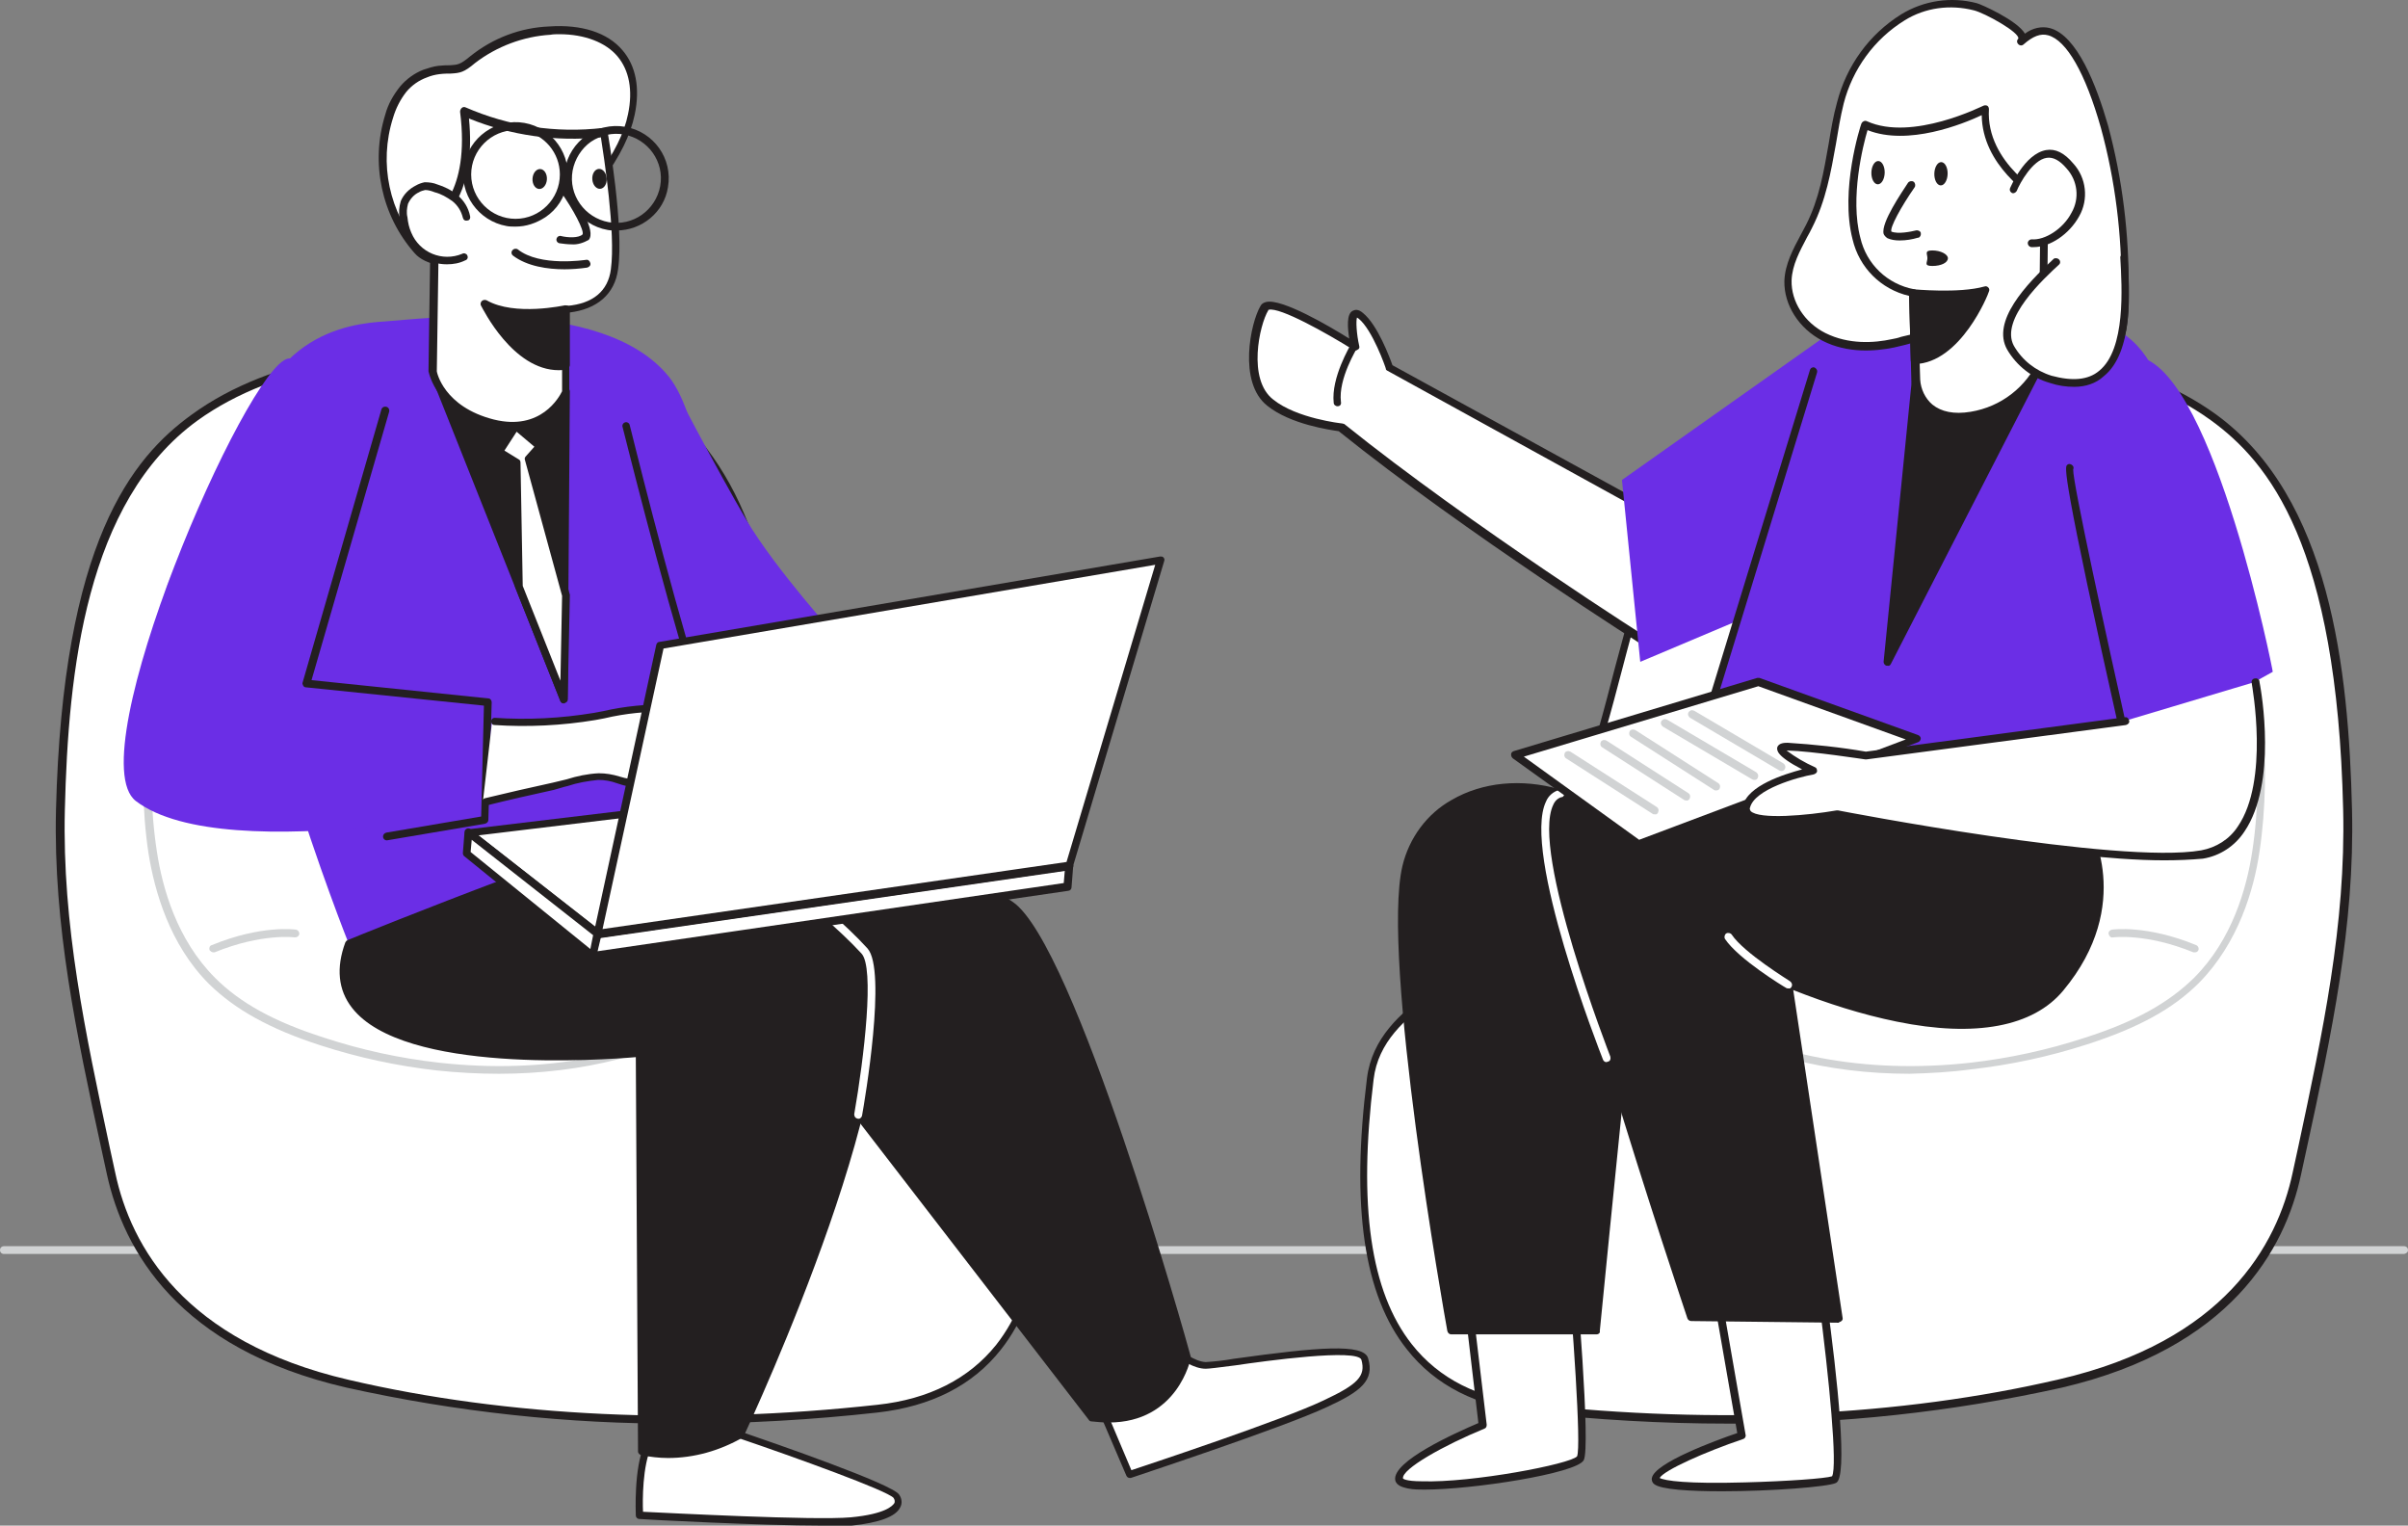 <?xml version="1.0" encoding="UTF-8"?>
<svg id="kjzySjDwzu" class="pbimage_pbimage__wrapper__image__0LEis false" width="434.4" height="275.17" version="1.1" viewBox="0 0 434.4 275.17" xml:space="preserve" xmlns="http://www.w3.org/2000/svg" xmlns:cc="http://creativecommons.org/ns#" xmlns:dc="http://purl.org/dc/elements/1.1/" xmlns:rdf="http://www.w3.org/1999/02/22-rdf-syntax-ns#"><rect x="0" y="0" width="434.4" height="275.17" fill="#808080" stroke="none"/><title>Consulting_plaus_tech</title><style type="text/css"> .st0{fill:#D1D3D4;} .st1{fill:#FFFFFF;} .st2{fill:#231F20;} .st3{fill:#68E1FD;}
 .st3{fill:#6b2ee6;}
 .st2{fill:#231F20;}
 .st1{fill:#FFFFFF;}
 .st0{fill:#D1D3D4;}</style><path id="Floor" class="st0" d="m433.7 226.17h-433c-0.4 0-0.7-0.3-0.7-0.7s0.3-0.7 0.7-0.7h433c0.4 0 0.7 0.3 0.7 0.7s-0.3 0.6-0.7 0.7c0.1 0 0.1 0 0 0z"/><g id="Chair" transform="translate(-38.5 -123.23)"><path class="st1" d="m73.7 198.6c-20.9 15.2-23.7 46.9-24.2 70.8-0.5 22.4 4.5 43.8 9.1 65.6 4.6 21.4 21.9 33 42.6 37.8 30.7 7.1 64.4 8 95.7 4.5s32.1-34.2 28.9-59.5c-0.9-7-5.8-11.3-11.1-15.1-6.5-4.7-12.3-9.6-16.9-16.3-14.8-21.5-15.7-47-25.6-70.4-7.8-18.5-25.3-31.4-45.4-30.7s-39.2 3.2-53.1 13.3z" fill="#fff"/><path class="st2" d="m161.3 380c-20.3 0.1-40.5-2.1-60.3-6.5-30.4-7-40.2-24.8-43.2-38.4l-1-4.6c-4.5-20.7-8.7-40.3-8.2-61.2 1.2-48.3 13.7-63.5 24.5-71.3l0.4 0.6-0.4-0.6c14.7-10.7 35.3-12.7 53.6-13.3 19.7-0.6 37.8 11.6 46 31.1 3.9 9.1 6.4 18.8 8.9 28 3.8 14.3 7.7 29.2 16.6 42.2 4 5.8 9 10.6 16.7 16.1 5.4 3.8 10.5 8.4 11.4 15.6 2.9 23.1 0.5 39.1-7.2 48.9-5.1 6.5-12.6 10.3-22.3 11.4-11.7 1.3-23.6 2-35.5 2zm-87.2-180.9c-20.1 14.6-23.3 45.2-23.9 70.2-0.5 20.8 3.7 40.2 8.1 60.9l1 4.6c2.8 13.2 12.4 30.4 42.1 37.3 28.7 6.7 61.7 8.2 95.4 4.5 9.3-1 16.5-4.7 21.4-10.8 7.5-9.5 9.8-25.1 6.9-47.8-0.8-6.7-5.7-11-10.8-14.6-7.9-5.6-13-10.6-17.1-16.5-9.1-13.2-13-28.2-16.9-42.7-2.4-9.2-5-18.8-8.8-27.8-8.1-19-25.6-31-44.7-30.3-17.9 0.6-38.3 2.6-52.7 13z" fill="#231F20"/><path class="st0" d="m128.5 316.9c-3.7 0-7.4-0.2-11.2-0.6-7.1-0.8-14.1-2.3-20.9-4.5-9.3-3-15.5-6.5-20.2-11.1-7.1-7.1-9.8-16.7-10.9-23.5-2.4-15.7 0.1-33.1 1.7-42.1 2.3-12.4 9.9-23.2 20.9-29.5 7.5-4.4 16.5-7.2 27.4-8.6 11.5-1.5 19.7-0.3 26 3.9 10.2 6.8 13.1 19.7 15.2 32.4l3.6 21.6c0.9 5.4 2.1 12.7 6.3 16.2 1.5 1.1 3.1 2.1 4.8 2.9 2.9 1.5 6 3 7.7 6.4 2.1 4.2 3 11.2 0.8 15.8-2.4 5.1-7.3 8.4-10.8 10.5-11.5 6.6-25.3 10.2-40.4 10.2zm-4.4-119.3c-2.8 0-5.7 0.2-8.5 0.6-10.8 1.4-19.6 4.2-26.9 8.5-10.6 6.1-18 16.5-20.2 28.5-1.7 8.9-4.1 26.1-1.7 41.6 1 6.6 3.6 15.9 10.5 22.8 4.5 4.5 10.6 7.9 19.7 10.8 6.7 2.2 13.6 3.7 20.7 4.5 19 2.1 36.5-1.2 50.8-9.7 3.3-2 8-5.1 10.2-9.9 2-4.2 1.1-10.7-0.8-14.6-1.5-3-4.2-4.4-7.1-5.8-1.8-0.8-3.4-1.8-5-3-4.6-3.8-5.9-11.4-6.8-17l-3.6-21.6c-2.1-12.4-4.9-25.1-14.6-31.5-4.4-2.8-9.8-4.2-16.7-4.2z" fill="#D1D3D4"/><path class="st0" d="m77 295c-0.3 0-0.5-0.2-0.7-0.4-0.1-0.4 0-0.8 0.4-0.9 9-3.7 15-2.8 15.2-2.8 0.4 0.1 0.6 0.4 0.6 0.8-0.1 0.4-0.4 0.6-0.8 0.6-0.1 0-5.9-0.8-14.5 2.7h-0.2z" fill="#D1D3D4"/></g><g transform="translate(-38.5 -123.23)"><path class="st1" d="m437.8 198.6c20.9 15.2 23.7 46.9 24.2 70.8 0.5 22.4-4.5 43.8-9.1 65.6-4.6 21.4-21.9 33-42.6 37.8-30.7 7.1-64.4 8-95.7 4.5s-32.1-34.2-28.9-59.5c0.9-7 5.8-11.3 11.1-15.1 6.5-4.7 12.3-9.6 16.9-16.3 14.8-21.5 15.7-47 25.6-70.4 7.8-18.5 25.3-31.4 45.4-30.7s39.2 3.2 53.1 13.3z"/><path class="st2" d="m350.2 380c-11.9 0-23.8-0.7-35.6-2-9.7-1.1-17.2-4.9-22.3-11.4-7.8-9.8-10.1-25.8-7.2-48.9 0.9-7.2 6-11.8 11.4-15.6 7.8-5.5 12.8-10.4 16.7-16.1 9-13 12.9-27.9 16.6-42.2 2.5-9.3 5-18.9 8.9-28 8.3-19.6 26.4-31.7 46-31.1 18.2 0.6 38.9 2.6 53.6 13.3 20.6 15 23.9 46 24.5 71.3 0.5 20.9-3.7 40.5-8.2 61.2l-1 4.6c-2.9 13.6-12.8 31.3-43.1 38.4-19.8 4.4-40.1 6.6-60.3 6.5zm33-194c-18.6 0-35.4 11.8-43.3 30.3-3.8 9.1-6.4 18.6-8.8 27.8-3.8 14.5-7.8 29.4-16.9 42.7-4.1 5.9-9.2 10.8-17.1 16.5-5.1 3.6-10 7.9-10.8 14.6-2.8 22.7-0.6 38.3 6.9 47.8 4.9 6.2 12 9.8 21.4 10.8 33.7 3.7 66.7 2.2 95.4-4.5 29.7-6.9 39.3-24.1 42.1-37.3l1-4.6c4.4-20.6 8.6-40.1 8.1-60.9-1.1-47.6-13.4-62.6-23.9-70.2-14.4-10.4-34.8-12.4-52.8-13.1-0.4 0.1-0.8 0.1-1.3 0.1z"/><path class="st0" d="m383 316.9c-15 0-28.8-3.6-40.5-10.5-3.5-2.1-8.4-5.4-10.8-10.5-2.2-4.6-1.3-11.6 0.8-15.8 1.7-3.4 4.8-4.9 7.7-6.4 1.7-0.8 3.3-1.7 4.8-2.9 4.2-3.5 5.4-10.8 6.3-16.2l3.6-21.6c2.1-12.7 5-25.7 15.2-32.4 6.3-4.1 14.5-5.4 26-3.9 10.9 1.4 19.9 4.2 27.4 8.6 11 6.2 18.6 17 20.9 29.5 1.7 9 4.1 26.3 1.7 42.1-1 6.8-3.8 16.4-10.9 23.6-4.7 4.7-10.9 8.1-20.2 11.1-6.8 2.2-13.8 3.7-20.9 4.5-3.7 0.5-7.4 0.7-11.1 0.8zm4.4-119.3c-6.9 0-12.2 1.4-16.5 4.2-9.8 6.4-12.6 19.1-14.6 31.5l-3.6 21.6c-0.9 5.6-2.2 13.2-6.8 17-1.6 1.2-3.2 2.2-5 3-2.9 1.5-5.6 2.8-7.1 5.8-2 3.9-2.8 10.4-0.8 14.6 2.2 4.7 6.9 7.9 10.2 9.9 14.3 8.5 31.8 11.8 50.8 9.7 7-0.8 13.9-2.3 20.6-4.5 9.1-2.9 15.1-6.3 19.7-10.8 6.9-6.9 9.5-16.2 10.5-22.8 2.4-15.5-0.1-32.7-1.7-41.6-2.2-12-9.6-22.5-20.2-28.5-7.4-4.3-16.2-7.1-26.9-8.5-2.9-0.5-5.7-0.7-8.6-0.6z"/><path class="st0" d="m434.5 295h-0.3c-8.6-3.5-14.4-2.7-14.5-2.7-0.4 0.1-0.7-0.2-0.8-0.6s0.2-0.7 0.6-0.8c0.2 0 6.2-0.9 15.2 2.8 0.4 0.2 0.5 0.6 0.4 0.9-0.1 0.2-0.3 0.4-0.6 0.4z"/></g><g id="Character_Male" transform="translate(-38.5 -123.23)"><path class="st1" d="m250.7 366.9c0.4 0.5 3 2.5 5.3 2.6s27.7-4.7 28.7-1.2-1 5.2-7.1 8.1c-8.1 3.8-35.4 12.8-35.4 12.8l-6-14z"/><path class="st2" d="m242.3 389.8c-0.3 0-0.5-0.2-0.6-0.4l-6-14c-0.1-0.3 0-0.6 0.3-0.8l14.4-8.2c0.3-0.1 0.6-0.1 0.8 0.1 0.4 0.4 2.8 2.3 4.8 2.4 1.7-0.1 3.4-0.3 5.1-0.6 15.1-2.1 23.4-2.8 24.2-0.1 1.2 4-1.3 6-7.4 8.8-8.1 3.8-35.2 12.7-35.4 12.8h-0.2zm-5.2-14.4 5.5 13c3.9-1.3 27.4-9.1 34.7-12.6 6.2-2.9 7.6-4.4 6.8-7.3-0.6-2.1-17.4 0.2-22.8 1-3.1 0.4-4.7 0.6-5.3 0.6-2.1 0-4.4-1.6-5.4-2.4z"/><path class="st1" d="m171.9 381.9s27.2 9.3 28.3 11.1-0.9 3.9-8.1 4.5-38.2-1-38.2-1-0.4-8.4 1.6-12.6 16.4-2 16.4-2z"/><path class="st2" d="m186.9 398.4c-11.1 0-32-1.1-33.1-1.2-0.3 0-0.6-0.3-0.6-0.6 0-0.4-0.4-8.6 1.6-12.9 2.1-4.6 15.6-2.5 17.1-2.3h0.1c6.4 2.2 27.5 9.5 28.7 11.4 0.5 0.7 0.6 1.6 0.2 2.3-0.8 1.7-3.9 2.8-8.8 3.3h-5.2zm-32.4-2.5c4.3 0.2 31 1.6 37.5 1 6.3-0.6 7.5-2.1 7.8-2.5 0.2-0.3 0.1-0.7-0.1-1-1.1-1.3-17.7-7.3-28-10.8-5.4-0.9-14.4-1.2-15.7 1.6-1.6 3.4-1.6 9.7-1.5 11.7z"/><path class="st3" d="m101.4 293.4s-22.2-55.4-19.8-82.8 20.2-29 26.4-29.4 39.1-4.8 51.1 9.9 8.9 85.6 8.9 85.6z"/><polygon class="st2" points="116.6 190.1 140.6 193.9 140.2 249.4"/><path class="st2" d="m140.2 250.1c-0.3 0-0.5-0.2-0.6-0.4l-23.6-59.3c-0.2-0.3 0-0.8 0.3-0.9 0.1-0.1 0.3-0.1 0.4-0.1l24 3.7c0.3 0.1 0.6 0.4 0.6 0.7l-0.4 55.5c0 0.3-0.2 0.6-0.6 0.7zm-22.5-59.1 21.8 54.8 0.4-51.4z"/><path class="st2" d="m169.4 262.7s27.1 7.3 51.3 23.7c11.1 7.6 31.9 81.6 31.9 81.6s-2.3 12.8-17.1 10.8l-64.7-83.8s-13.9-32.6-1.4-32.3z"/><path class="st2" d="m238.5 379.8c-1 0-2.1-0.1-3.1-0.2-0.2 0-0.4-0.1-0.5-0.3l-64.7-83.9-0.1-0.1c-0.4-1-10.1-23.9-5.3-31 1-1.5 2.8-2.3 4.6-2.2h0.2c0.3 0.1 27.5 7.5 51.6 23.8 11.2 7.6 31.3 78.9 32.1 82v0.3c0 0.1-2.3 11.6-14.8 11.6zm-2.6-1.6c13 1.6 15.7-8.7 16-10.1-1.1-3.9-21-73.9-31.6-81-23.2-15.8-49.4-23.1-51-23.6h-0.1c-1.3-0.1-2.5 0.5-3.2 1.5-4.3 6.3 4.8 28.1 5.4 29.6z"/><path class="st2" d="m101.4 293.4s51.3-20.9 64.5-22.8c0 0 18.8 7 28.5 24.8s-22.5 86.6-22.5 86.6c-5.3 3.1-11.6 4.2-17.6 3.1l-0.4-71.9s-62.1 6.1-52.5-19.8z"/><path class="st2" d="m159 386.2c-1.6 0-3.2-0.2-4.8-0.5-0.3-0.1-0.6-0.3-0.6-0.7l-0.4-71.1c-5.9 0.5-41.9 3.1-51.2-8.9-2.5-3.2-2.9-7.2-1.2-11.8 0.1-0.2 0.2-0.3 0.4-0.4 2.1-0.9 51.6-20.9 64.7-22.9h0.4c0.2 0.1 19.2 7.3 28.9 25.2s-21.2 84.3-22.5 87.1c-0.1 0.1-0.1 0.2-0.2 0.3-4.2 2.4-8.8 3.7-13.5 3.7zm-4-1.7c5.6 0.9 11.4-0.2 16.4-3 1.8-4 31.6-68.8 22.5-85.7-9-16.5-26.1-23.7-28-24.5-12.7 2-59.7 21-63.9 22.6-1.4 4-1.1 7.5 1 10.2 9.5 12.3 50.3 8.4 50.8 8.3 0.2 0 0.4 0.1 0.5 0.2s0.2 0.3 0.2 0.5z"/><path class="st1" d="m193.3 325h-0.1c-0.4-0.1-0.6-0.4-0.6-0.8 1.8-10.3 3.7-26.5 1.3-29-7.5-8.2-26-22-26.2-22.1-0.3-0.2-0.4-0.7-0.1-1s0.7-0.4 1-0.1c0.2 0.1 18.8 13.9 26.4 22.3 3.5 3.9-0.5 27.5-1 30.2-0.1 0.3-0.4 0.6-0.7 0.5z"/><path class="st3" d="m159.1 191.2s8.9 17.1 14.1 25.9 16.6 21.4 16.6 21.4 40.3 14.3 40.5 15.1-3.8 14.3-3.8 14.3-42.3-3-49.2-6.3-21.2-19.6-21.2-19.6z"/><polygon class="st1" points="131.7 206.6 132.1 229 140.2 249.4 140.6 230.6 133.8 206 135.8 203.6 131.4 200 128.5 204.7"/><path class="st2" d="m140.2 250.1c-0.3 0-0.5-0.2-0.6-0.4l-8.1-20.4c0-0.1 0-0.2-0.1-0.2l-0.4-22-2.9-1.7c-0.2-0.1-0.3-0.3-0.3-0.4 0-0.2 0-0.4 0.1-0.5l3-4.7c0.1-0.2 0.3-0.3 0.5-0.3s0.4 0 0.6 0.1l4.4 3.6c0.1 0.1 0.2 0.3 0.2 0.5s0 0.4-0.2 0.5l-1.8 2.1 6.7 24.2v0.2l-0.4 18.9c-0.1 0.2-0.3 0.4-0.7 0.5zm-7.4-21.2 6.8 17.1 0.3-15.3-6.7-24.5c-0.1-0.2 0-0.5 0.1-0.6l1.6-1.8-3.2-2.7-2.2 3.4 2.6 1.6c0.2 0.1 0.3 0.3 0.3 0.6z"/><path class="st1" d="m115.1 136.5c0.8-0.3 1.7-0.5 2.5-0.6 3.4-0.4 3.5 0.3 6.1-1.9 4-3.2 8.9-5 14-5.3 9.8-0.6 16.9 4.3 14.7 15-0.9 4.3-3.2 8.2-5.7 11.7-5.5 7.7-13.4 14.6-22.8 15.3-2.8 0.2-8.1 0-10.1-2.3-5.8-6.6-7.8-15.8-5.2-24.3 0.5-1.8 1.4-3.4 2.6-4.9 1.1-1.2 2.5-2.1 3.9-2.7z"/><path class="st2" d="m122.2 171.5c-2.5 0-6.9-0.3-8.9-2.6-6-6.8-8-16.3-5.3-25 0.5-1.9 1.5-3.6 2.7-5.1 1.1-1.3 2.6-2.4 4.2-3 0.9-0.3 1.8-0.6 2.7-0.7s1.6-0.1 2.1-0.1c1.4-0.1 1.8-0.1 3.6-1.6 4.1-3.3 9.1-5.2 14.3-5.4 5.8-0.4 10.5 1.1 13.2 4.3 2.4 2.8 3.2 6.8 2.2 11.6-0.8 3.8-2.6 7.4-5.9 12-4.8 6.7-12.8 14.8-23.3 15.6h-1.6zm17.2-42.1c-0.5 0-1.1 0-1.6 0.1-4.9 0.3-9.7 2.1-13.6 5.1-2 1.7-2.7 1.8-4.4 1.9-0.5 0-1.2 0-2 0.1s-1.6 0.3-2.3 0.6c-1.4 0.5-2.7 1.4-3.7 2.6-1.1 1.4-1.9 3-2.4 4.7-2.6 8.2-0.7 17.1 5 23.6 1.6 1.8 6 2.3 9.5 2.1 10-0.8 17.6-8.6 22.3-15 3.1-4.4 4.9-7.9 5.6-11.4 0.9-4.3 0.2-7.9-1.9-10.4s-5.9-4-10.5-4z"/><path class="st1" d="m140.6 179.1v14.8s-3.5 8.1-13.1 5.7-10.9-9.4-10.9-9.4l0.4-27.4s7.2-3.8 5.3-19.4c7.9 3.5 16.6 4.8 25.2 3.8 0 0 3 17.1 1.9 24.6-1 7.3-8.7 7.2-8.8 7.3z"/><path class="st2" d="m130.9 200.7c-1.2 0-2.5-0.2-3.7-0.5-10-2.5-11.3-9.7-11.4-10l0.4-27.5c0-0.3 0.1-0.5 0.4-0.6 0.1 0 6.8-3.8 4.9-18.7 0-0.3 0.1-0.5 0.3-0.7s0.5-0.2 0.7-0.1c7.8 3.4 16.3 4.7 24.8 3.7 0.4 0 0.7 0.2 0.8 0.6 0.1 0.7 3 17.3 1.9 24.9-0.6 4.5-3.8 7.2-8.8 7.8v14.1c0 0.1 0 0.2-0.1 0.3-1.8 4.1-5.8 6.7-10.2 6.7zm-13.2-37.5-0.4 27c0 0.1 1.2 6.4 10.3 8.7 8.5 2.1 11.8-4.1 12.3-5.1v-14.6c0-0.2 0.1-0.4 0.3-0.6 0.2-0.1 0.4-0.2 0.6-0.2 4.7-0.4 7.4-2.7 7.9-6.6 0.9-6.5-1.3-20.6-1.8-23.8-8.1 0.8-16.2-0.3-23.8-3.4 1.3 13.1-4 17.6-5.4 18.6z"/><path class="st1" d="m122.7 162.4c-0.3-1.3-1.1-2.5-2.1-3.4-1-0.8-2.2-1.4-3.4-1.8-0.6-0.3-1.3-0.4-2-0.4-0.5 0.1-1 0.2-1.4 0.5-1.1 0.5-1.9 1.4-2.4 2.4-0.3 0.9-0.3 1.8-0.2 2.8s0.3 2 0.7 3c1.6 3.9 6.1 5.8 10 4.2h0.1"/><path class="st2" d="m119.1 170.9c-3.4 0-6.4-2-7.7-5.2-0.4-1-0.6-2.1-0.8-3.1s-0.1-2.1 0.2-3.1c0.5-1.2 1.5-2.2 2.7-2.8 0.5-0.3 1.1-0.5 1.6-0.6 0.8 0 1.6 0.1 2.3 0.4 1.3 0.4 2.5 1 3.6 1.9 1.2 1 2 2.3 2.3 3.8 0.1 0.4-0.1 0.8-0.5 0.8-0.4 0.1-0.7-0.1-0.8-0.5-0.3-1.2-0.9-2.2-1.9-3-1-0.7-2-1.3-3.2-1.6-0.5-0.2-1.1-0.4-1.7-0.4-0.4 0.1-0.8 0.2-1.1 0.4-0.9 0.4-1.6 1.2-2 2.1-0.2 0.8-0.3 1.6-0.1 2.4 0.1 1 0.3 1.9 0.7 2.8 1.5 3.6 5.6 5.3 9.2 3.8 0.3-0.2 0.8 0 0.9 0.3 0.2 0.4 0 0.8-0.4 0.9-1 0.5-2.1 0.7-3.3 0.7z"/><path class="st1" d="m140 157s5.3 7.5 4.1 8.8-4.6 0.6-4.6 0.6"/><path class="st2" d="m141.6 167.3c-0.7 0-1.5-0.1-2.2-0.2-0.4-0.1-0.6-0.5-0.5-0.8 0.1-0.4 0.5-0.6 0.8-0.5 1.2 0.3 3.2 0.4 3.9-0.3 0.3-0.7-1.6-4.4-4.1-7.9-0.2-0.3-0.2-0.8 0.2-1 0.3-0.2 0.8-0.2 1 0.2 2.1 3 5.4 8.1 4 9.7-0.9 0.5-2 0.9-3.1 0.8z"/><ellipse class="st2" transform="matrix(.062 -.998 .998 .062 -27.646 281.41)" cx="135.8" cy="155.4" rx="1.8" ry="1.3"/><ellipse class="st2" transform="matrix(.998 -.07 .07 .998 -10.536 10.662)" cx="146.6" cy="155.4" rx="1.3" ry="1.8"/><path class="st2" d="m140.3 171.8c-2.9 0-6.7-0.5-9.3-2.5-0.3-0.3-0.3-0.7 0-1 0.2-0.2 0.6-0.3 0.9-0.1 4 3.2 12.2 1.9 12.3 1.9 0.4-0.1 0.7 0.2 0.8 0.6s-0.2 0.7-0.6 0.8c-1.4 0.2-2.8 0.3-4.1 0.3z"/><path class="st2" d="m149.7 164.8c-0.5 0-1.1 0-1.6-0.1-5.1-0.9-8.5-5.8-7.7-10.9 0.9-5.1 5.7-8.6 10.9-7.7 5.1 0.9 8.6 5.7 7.7 10.9-0.7 4.5-4.7 7.8-9.3 7.8zm-7.9-10.8c-0.8 4.4 2.2 8.5 6.5 9.3 4.4 0.8 8.5-2.2 9.3-6.5 0.8-4.4-2.2-8.5-6.5-9.3-2.1-0.4-4.2 0.1-6 1.3-1.7 1.2-2.9 3.1-3.3 5.2z"/><path class="st2" d="m131.5 164.1c-0.5 0-1.1 0-1.6-0.1-5.1-0.9-8.6-5.8-7.7-10.9s5.8-8.6 10.9-7.7 8.6 5.8 7.7 10.9c-0.4 2.5-1.8 4.7-3.9 6.1-1.7 1.1-3.5 1.7-5.4 1.7zm0-17.4c-4.4 0-8 3.6-8 8s3.6 8 8 8 8-3.6 8-8c0-3.9-2.8-7.2-6.6-7.9-0.5-0.1-1-0.1-1.4-0.1z"/><path class="st2" d="m140.6 179.1s-9.2 2.1-14.6-1c0 0 6 12.4 14.6 11.1z"/><path class="st2" d="m139.3 190c-8.3 0-13.7-11.1-14-11.6-0.2-0.3-0.1-0.8 0.3-1 0.2-0.1 0.5-0.1 0.7 0 5.1 2.9 14 0.9 14.1 0.9 0.2 0 0.4 0 0.6 0.1s0.3 0.3 0.3 0.6v10.1c0 0.3-0.3 0.6-0.6 0.7-0.5 0.2-1 0.2-1.4 0.2zm-11.7-10.4c1.9 3.2 6.5 9.4 12.3 9v-8.6c-2.1 0.3-7.8 1.1-12.3-0.4z"/><path class="st3" d="m90.5 187.9c-7.5 1.3-38 71.7-27.5 79.8 16.3 12.5 72.9-0.1 72.9-0.1l-4.6-21.8s-36.4 1-36.9-6.5 21.2-42.1 18.3-47.3-22.2-4.1-22.2-4.1z"/><path class="st2" d="m108.3 274.8c-0.4 0-0.7-0.3-0.7-0.7 0-0.3 0.2-0.6 0.6-0.7l17.1-2.9 0.5-20-32.1-3.3c-0.2 0-0.4-0.1-0.5-0.3s-0.2-0.4-0.1-0.6l14.2-49.2c0.1-0.4 0.5-0.6 0.9-0.5s0.6 0.5 0.5 0.9l-14 48.4 31.9 3.3c0.4 0 0.6 0.4 0.6 0.7l-0.6 21.2c0 0.3-0.2 0.6-0.6 0.7z"/><path class="st1" d="m127.3 253.1c6.1 0.4 12.1 0.1 18.1-0.9 4.6-0.9 8.7-1.8 13.5-1.6 6 0.3 11.9 1.6 17.4 4 0.2 0.1 0.4 0.2 0.6 0.4 0.5 0.8-0.7 1.5-1.6 1.5-2.4 0.1-4.8-0.2-7.1-0.9 5.7 2.1 11.1 5 16.1 8.6 0.6 0.4 1.2 1 0.9 1.7s-1.4 0.5-2.2 0.2l-13-6c3.4 1.3 6.5 3.2 9.2 5.6 0.4 0.3 0.8 0.8 0.7 1.3-0.2 0.9-1.5 0.7-2.3 0.3-4-2-7.7-4.3-11.3-6.9l8 6.2c0.1 0.7-0.6 1.2-1.3 1.2s-1.3-0.3-1.9-0.6l-9-5.2 5.6 3.9c0.9 0.6 1.9 1.6 1.4 2.6-0.5 1.2-2.2 0.8-3.4 0.3-4.6-2-9.4-3.5-14.4-4.4-1.8-0.4-3.5-1.1-5.3-1.1-2.6 0.1-5.6 1.2-8.2 1.8-4 0.9-8.1 1.8-12.2 2.8"/><path class="st2" d="m168 269.9c-0.8 0-1.5-0.2-2.2-0.5-4.6-2-9.4-3.5-14.2-4.4-0.6-0.1-1.2-0.3-1.8-0.5-1.1-0.4-2.2-0.6-3.4-0.6-1.9 0.2-3.7 0.5-5.5 1.1-0.9 0.2-1.7 0.5-2.5 0.7-4.1 0.9-8.1 1.8-12.1 2.8-0.3 0.1-0.7-0.1-0.8-0.5-0.1-0.3 0.1-0.7 0.5-0.8 4.1-1 8.1-1.9 12.2-2.8 0.8-0.2 1.6-0.4 2.5-0.6 1.9-0.6 3.8-1 5.8-1.1 1.3 0 2.5 0.2 3.8 0.6 0.6 0.2 1.1 0.3 1.7 0.4 5 0.9 9.9 2.4 14.5 4.5 0.7 0.4 1.4 0.5 2.2 0.4 0.1-0.1 0.3-0.2 0.3-0.3 0.3-0.7-0.9-1.6-1.2-1.8l-5.6-3.9c-0.3-0.2-0.4-0.6-0.2-0.9s0.6-0.4 0.9-0.2l9 5.2c0.4 0.3 1 0.5 1.5 0.6 0.2 0 0.4-0.1 0.6-0.3l-7.7-5.9c-0.2-0.3-0.2-0.7 0-0.9s0.5-0.2 0.7-0.1c3.5 2.6 7.3 4.9 11.2 6.8 0.4 0.2 0.9 0.3 1.3 0.2 0.1-0.1 0.1-0.3-0.4-0.8-1.9-1.6-3.9-3-6.2-4.2l-2.9-1.3c-0.3-0.1-0.5-0.5-0.3-0.8 0.1-0.3 0.5-0.5 0.8-0.3 1 0.4 2 0.9 3 1.4l10.1 4.6c0.4 0.2 0.8 0.3 1.2 0.2 0.2-0.3-0.1-0.6-0.6-1-4.9-3.5-10.3-6.4-16-8.5-0.3-0.1-0.5-0.5-0.4-0.8s0.4-0.5 0.8-0.4c2.2 0.6 4.6 0.9 6.9 0.9 0.4 0 0.9-0.2 1.2-0.5l-0.3-0.1c-5.5-2.3-11.3-3.7-17.2-3.9-3.9-0.1-7.9 0.3-11.7 1.2l-1.6 0.3c-6 1-12.2 1.3-18.2 0.9-0.4 0-0.6-0.3-0.6-0.7 0-0.3 0.3-0.6 0.6-0.6 6 0.4 12 0.1 18-0.9l1.6-0.3c3.9-0.9 8-1.3 12-1.2 6.1 0.3 12.1 1.6 17.7 4 0.3 0.1 0.6 0.3 0.9 0.6 0.3 0.4 0.3 0.9 0.1 1.3-0.5 0.8-1.4 1.2-2.3 1.2h-1.8c3.9 1.8 7.7 4 11.2 6.5 1.1 0.8 1.5 1.7 1.1 2.5-0.2 0.4-0.4 0.6-0.8 0.8-0.7 0.2-1.5 0.1-2.2-0.2l-3.1-1.4c0.6 0.4 1 1.2 0.9 1.9-0.1 0.4-0.4 0.8-0.8 1-0.8 0.3-1.7 0.2-2.4-0.2-0.8-0.4-1.6-0.8-2.3-1.2 0 0.4-0.1 0.7-0.4 1-0.4 0.4-0.9 0.7-1.5 0.7-0.8 0-1.6-0.3-2.2-0.7l-1.1-0.6c0.3 0.5 0.3 1.1 0.1 1.6s-0.5 0.8-1 1c-0.8-0.3-1.1-0.3-1.4-0.2z"/><path class="st1" d="m151.5 200s6.7 27.2 12.7 46.5"/><path class="st2" d="m164.1 247.2c-0.3 0-0.5-0.2-0.6-0.4-5.9-19.1-12.6-46.3-12.7-46.6s0.1-0.7 0.5-0.8c0.3-0.1 0.7 0.1 0.8 0.5 0.1 0.3 6.7 27.4 12.6 46.5 0.1 0.3-0.1 0.7-0.4 0.8 0-0.1-0.1 0-0.2 0z"/><polygon class="st1" points="145.4 295.6 146.3 291.6 231.4 279.3 231.1 283.1"/><path class="st2" d="m145.4 296.3c-0.2 0-0.4-0.1-0.5-0.2-0.2-0.2-0.2-0.4-0.2-0.6l0.9-4c0.1-0.3 0.3-0.5 0.6-0.5l85.1-12.3c0.2 0 0.4 0 0.6 0.2 0.2 0.1 0.2 0.4 0.2 0.6l-0.3 3.8c0 0.3-0.3 0.6-0.6 0.6l-85.7 12.5zm1.5-4-0.6 2.5 84.1-12.3 0.2-2.4z"/><path class="st1" d="m231.4 279.3s-19.5-16.7-20.1-16.6-88.3 10.7-88.3 10.7l23.3 18.2z"/><path class="st2" d="m146.3 292.4c-0.2 0-0.3-0.1-0.4-0.1l-23.3-18.3c-0.2-0.2-0.3-0.5-0.2-0.7 0.1-0.3 0.3-0.5 0.6-0.5 0.9-0.1 86.8-10.4 88.2-10.6 0.4-0.1 1-0.2 20.7 16.7 0.2 0.2 0.3 0.5 0.2 0.7-0.1 0.3-0.3 0.5-0.6 0.5l-85.1 12.3zm-21.5-18.5 21.7 17 83.3-12.1c-6.9-5.9-17.1-14.5-18.6-15.4-4.6 0.7-69.2 8.4-86.4 10.5z"/><polygon class="st1" points="123 273.4 146.3 291.6 145.4 295.6 122.7 277.2"/><path class="st2" d="m145.4 296.3c-0.2 0-0.3-0.1-0.4-0.2l-22.7-18.4c-0.2-0.1-0.3-0.4-0.3-0.6l0.3-3.8c0-0.3 0.2-0.5 0.4-0.6s0.5-0.1 0.7 0.1l23.3 18.2c0.2 0.2 0.3 0.4 0.2 0.7l-0.9 4c0 0.2-0.2 0.4-0.4 0.5 0 0.1-0.1 0.1-0.2 0.1zm-22-19.4 21.6 17.5 0.5-2.5-21.9-17.2z"/><polygon class="st1" points="157.6 239.6 146.3 291.6 231.4 279.3 247.9 224.2"/><path class="st2" d="m146.3 292.4c-0.2 0-0.4-0.1-0.5-0.2-0.2-0.2-0.2-0.4-0.2-0.6l11.3-52.1c0.1-0.3 0.3-0.5 0.6-0.5l90.3-15.4c0.2 0 0.5 0 0.6 0.2 0.2 0.2 0.2 0.4 0.1 0.7l-16.5 55.2c-0.1 0.3-0.3 0.5-0.6 0.5l-85.1 12.3zm11.9-52.2-11 50.6 83.7-12.1 16-53.6z"/></g><g id="Character_Female" transform="translate(-38.5 -123.23)"><path class="st1" d="m332.5 213.3-43.5-23.9s-2.5-7.1-5.1-9.3-1 5.6-1 5.6-14.9-9.5-16.4-6.9-4 13 1 17.1c4.5 3.6 12.8 4.4 12.8 4.4 23.2 18.7 55.9 39.3 55.9 39.3"/><path class="st2" d="m336.2 240.3c-0.1 0-0.3 0-0.4-0.1-0.3-0.2-32.9-20.8-55.8-39.2-1.4-0.2-8.7-1.2-12.9-4.6-5.3-4.2-3-15-1.2-18 0.2-0.4 0.6-0.6 1-0.7 2.8-0.7 11.5 4.4 15 6.6-0.3-2-0.5-4.4 0.6-5 0.4-0.2 1-0.4 1.9 0.4 2.6 2.1 4.8 8 5.3 9.4l43.2 23.7c0.3 0.2 0.5 0.6 0.3 0.9s-0.6 0.5-1 0.3l-43.4-23.9c-0.2-0.1-0.3-0.2-0.3-0.4 0-0.1-2.4-7-4.9-9-0.1-0.1-0.2-0.1-0.3-0.2-0.2 0.6-0.1 2.9 0.4 5.1 0.1 0.3 0 0.6-0.3 0.7-0.2 0.2-0.5 0.2-0.8 0-4.8-3-13.2-7.7-15.2-7.2-0.1 0-0.1 0-0.1 0.1-1.6 2.6-3.8 12.5 0.9 16.1 4.2 3.4 12.3 4.3 12.4 4.3s0.3 0.1 0.4 0.1c22.9 18.4 55.5 39.1 55.9 39.3 0.3 0.2 0.4 0.6 0.2 1-0.4 0.2-0.6 0.3-0.9 0.3z"/><path class="st1" d="m321.7 348.1s3.1 35.9 1.9 38.3-32.1 7-32.7 3.7 15.1-9.7 15.1-9.7l-3.4-29.4"/><path class="st2" d="m295.5 391.9c-1 0-2 0-3-0.2-0.9-0.2-2.1-0.5-2.3-1.5-0.6-3.4 10.8-8.5 15-10.3l-3.4-28.9c0-0.4 0.2-0.7 0.6-0.8 0.4 0 0.7 0.2 0.8 0.6l3.5 29.4c0 0.3-0.1 0.6-0.4 0.7-7.3 3-15 7.3-14.7 9 0 0 0.4 0.5 3.4 0.5 9 0.3 26.8-3.1 28-4.5 0.8-1.8-0.8-24.1-2-37.8 0-0.4 0.3-0.7 0.6-0.8 0.4 0 0.7 0.3 0.8 0.6 0.5 6 3.1 36.3 1.8 38.7s-20.1 5.3-28.7 5.3z"/><path class="st1" d="m367.3 357.5s4.3 31.8 2.1 32.7-32.7 2.4-32.2-0.3 15.5-7.8 15.5-7.8l-5.4-31"/><path class="st2" d="m349.2 392.2c-5.9 0-11.1-0.3-12.3-1.3-0.3-0.2-0.5-0.7-0.4-1.1 0.5-2.7 11.3-6.7 15.4-8.1l-5.3-30.4c-0.1-0.4 0.2-0.7 0.6-0.8s0.7 0.2 0.8 0.5l5.4 31c0.1 0.3-0.1 0.7-0.5 0.8-6.8 2.3-14.2 5.6-15 7 0.9 0.5 4.9 1.1 15.4 0.8 7.6-0.2 14.5-0.7 15.7-1.1 1-1.8-0.5-17.5-2.4-32 0-0.4 0.2-0.7 0.6-0.8s0.7 0.2 0.8 0.6c2 14.7 3.9 32.5 1.7 33.4-1.4 0.7-11.7 1.5-20.5 1.5z"/><path class="st2" d="m333.8 293.9c-0.7 2.5-7.2 69.3-7.2 69.3h-26.2s-12.1-67-8.1-83.6c2.7-11.4 15.1-17 27.7-13.3 18.8-0.7 38-3.1 38-3.1z"/><path class="st2" d="m326.5 363.9h-26.2c-0.3 0-0.6-0.2-0.7-0.6-0.5-2.7-12-67.4-8.1-83.9 1.2-5 4.4-9.4 8.9-11.9 5.5-3.2 12.6-3.9 19.5-1.9 18.5-0.7 37.6-3.1 37.8-3.1 0.4-0.1 0.7 0.2 0.8 0.6 0 0.2 0 0.4-0.1 0.5l-24.1 30.6c-0.7 3.4-5.4 50.8-7.2 69.1 0.1 0.3-0.2 0.6-0.6 0.6zm-25.6-1.4h25c0.7-7.2 6.5-66.3 7.2-68.8 0-0.1 0.1-0.2 0.1-0.2l23.1-29.4c-5.1 0.6-21 2.3-36.4 2.9h-0.2c-6.6-1.9-13.3-1.3-18.5 1.7-4.2 2.4-7.2 6.4-8.3 11-3.6 15.5 6.9 76.2 8 82.8z"/><path class="st2" d="m414.6 272.5s8.2 13.7-4.5 29.1-49-0.8-49-0.8l9.1 60.3-26.6-0.3s-27.8-82.1-24.6-90.6 25.9-12.4 25.9-12.4z"/><path class="st2" d="m370.2 361.8-26.6-0.3c-0.3 0-0.6-0.2-0.7-0.5-1.1-3.4-27.8-82.5-24.5-91.1s25.5-12.7 26.4-12.9h0.3l69.7 14.7c0.2 0 0.4 0.2 0.5 0.3s8.4 14.3-4.6 29.9c-5.4 6.5-15.8 8.5-30 5.6-6.4-1.3-12.6-3.3-18.7-5.7l8.9 59.1c0.1 0.4-0.2 0.7-0.6 0.8l-0.1 0.1zm-26.1-1.7 25.3 0.3-8.9-59.5c0-0.3 0.1-0.5 0.3-0.7s0.5-0.2 0.7-0.1c0.4 0.2 36 15.8 48.2 1 6.4-7.8 7.3-15 6.9-19.8-0.2-2.9-1-5.7-2.3-8.3l-69.2-14.6c-1.8 0.3-22.3 4.2-25.2 12-2.7 6.8 16.4 66.7 24.2 89.7z"/><path class="st1" d="m328.3 314.8c-0.3 0-0.5-0.2-0.6-0.4-0.6-1.5-14.7-37.5-10.3-46.6 0.4-1 1.3-1.8 2.4-2.1 0.4-0.1 0.8 0.1 0.9 0.4 0.1 0.4-0.1 0.8-0.4 0.9h-0.1c-0.7 0.2-1.2 0.7-1.5 1.4-4.1 8.5 10.2 45.1 10.3 45.4 0.1 0.4 0 0.8-0.4 0.9-0.1 0-0.2 0.1-0.3 0.1z"/><path class="st1" d="m361.1 301.5c-0.1 0-0.3 0-0.4-0.1-0.4-0.2-8.6-5.2-11-8.8-0.2-0.3-0.1-0.8 0.2-1s0.8-0.1 1 0.2c2.2 3.3 10.4 8.3 10.5 8.4 0.3 0.2 0.5 0.6 0.3 1-0.1 0.2-0.3 0.4-0.6 0.3z"/><path class="st3" d="m414.6 272.5s29.2-72.1 7.6-88.6-52.4-9.2-56.6 6.3-20.8 67.6-20.8 67.6 53.2 15.8 69.8 14.7z"/><polygon class="st2" points="406.9 188.2 384.1 191.8 379 242.6"/><path class="st2" d="m379 243.3h-0.2c-0.3-0.1-0.5-0.4-0.5-0.7l5.1-50.9c0-0.3 0.3-0.6 0.6-0.6l22.8-3.6c0.3 0 0.5 0.1 0.7 0.3s0.2 0.5 0.1 0.7l-28 54.5c-0.1 0.2-0.3 0.4-0.6 0.3zm5.7-51-4.6 46.7 25.6-49.9z"/><path class="st3" d="m367.6 184-36.5 25.8 3.3 32.8 39.1-16.5c0.1 0 6.5-36.3-5.9-42.1z"/><path class="st1" d="m381.7 184.7c2.7-0.7 5.3-1.4 8.2-0.9 4.3 0.8 8.2 2.8 12.6 3.4 4.7 0.6 9.7 0.2 14.5 0 1.4-0.1 0.1 1.8 1.2 1 4-2.9 3.8-8.6 3.7-12.9 0.1-9.9-1.1-19.8-3.7-29.4-1.4-5-6.9-23.2-15-15.3 1.8-1.8-7-5.9-8.3-6.3-11.4-3.2-21.8 6.9-24.4 17.4-1.9 7.6-2 15.1-5.6 22.3-1.6 3.1-3.7 6.3-3.8 9.8-0.2 4.2 2.7 8.2 6.5 10.2 3.9 1.8 8.3 2.2 12.5 1.1 0.5-0.1 1.1-0.2 1.6-0.4z"/><path class="st2" d="m417.8 189.2c-0.1 0-0.3 0-0.4-0.1-0.3-0.2-0.5-0.6-0.4-1v-0.1l-2.2 0.1c-4.1 0.3-8.2 0.3-12.4-0.1-2.3-0.4-4.6-1-6.8-1.8-1.9-0.7-3.8-1.2-5.8-1.6-2.6-0.4-5 0.1-7.5 0.8l-0.4 0.1-1.7 0.4c-3.4 0.7-8.4 1.1-12.9-1.2-4.3-2.2-7-6.5-6.9-10.8 0.1-3 1.6-5.8 3-8.4 0.3-0.6 0.6-1.1 0.9-1.7 2.4-4.7 3.2-9.6 4.1-14.7 0.4-2.4 0.8-4.9 1.5-7.4 1.7-6.6 5.8-12.3 11.6-15.9 4.1-2.5 9-3.2 13.6-2 0.8 0.2 7.3 3.1 8.7 5.5 1.3-1 3-1.4 4.5-1 4.9 1.3 8.4 10.3 10.5 17.6 2.6 9.7 3.8 19.6 3.7 29.6v0.6c0 4.2 0 10-4 12.9-0.1 0.1-0.4 0.2-0.7 0.2zm-0.8-2.6c0.4 0 0.7 0.1 1 0.4 0.1 0.1 0.2 0.2 0.2 0.4 3-2.7 3-7.5 3-11.4v-0.5c0.1-9.9-1.1-19.7-3.7-29.2-2.8-9.9-6.2-15.8-9.5-16.7-1.4-0.4-2.8 0.2-4.4 1.6-0.3 0.3-0.7 0.3-1 0s-0.3-0.7 0-1c0.3-1.1-6-4.6-8-5.1-4.3-1.1-8.8-0.5-12.5 1.8-5.5 3.4-9.4 8.8-11 15-0.6 2.4-1 4.9-1.4 7.3-0.9 5-1.8 10.2-4.3 15.1-0.3 0.6-0.6 1.2-0.9 1.7-1.3 2.5-2.7 5-2.8 7.8-0.1 3.8 2.3 7.6 6.1 9.5 4.2 2.1 8.8 1.8 12 1.1 0.5-0.1 1.1-0.2 1.6-0.4l0.4-0.1c2.5-0.6 5.2-1.3 8-0.8 2 0.4 4 1 6 1.7 2.1 0.8 4.3 1.4 6.6 1.8 4 0.4 8.1 0.4 12.1 0.1l2.2-0.1z"/><path class="st1" d="m374.9 145.8s-3.8 11.8-1.5 20.5c1.2 5 5.2 8.9 10.2 9.8l0.5 15.6s0.2 8 9.9 6.5c5.8-0.9 10.6-4.7 12.9-10.1l0.3-28.8s-11.3-6.1-10.6-16.4c-0.1 0-13.1 6.8-21.7 2.9z"/><path class="st2" d="m391.6 199.1c-2 0.1-4-0.5-5.6-1.8-1.6-1.4-2.6-3.4-2.7-5.6l-0.4-15.1c-5.1-1.2-9-5.1-10.2-10.2-2.3-8.9 1.4-20.4 1.6-20.9 0.1-0.2 0.2-0.3 0.4-0.4s0.4-0.1 0.6 0c8.2 3.7 20.9-2.8 21-2.8 0.2-0.1 0.5-0.1 0.7 0s0.3 0.4 0.3 0.6c-0.6 9.8 10.1 15.7 10.3 15.8s0.4 0.4 0.4 0.6l-0.3 28.8v0.2c-2.3 5.6-7.4 9.6-13.4 10.5-1 0.2-1.8 0.3-2.7 0.3zm-16.2-52.4c-0.8 2.7-3.2 12.2-1.3 19.4 1.1 4.8 4.9 8.4 9.7 9.3 0.3 0 0.6 0.3 0.6 0.7l0.5 15.6c0.1 1.7 0.9 3.4 2.2 4.5 1.6 1.3 3.9 1.8 6.9 1.3 5.5-0.9 10.1-4.5 12.3-9.5l0.3-28.3c-1.9-1.1-10.5-6.7-10.6-15.7-3.4 1.6-13.3 5.6-20.6 2.7z"/><path class="st1" d="m401.7 157.5s4.5-11 10.2-4.3-2.1 14.4-6.9 13.9"/><path class="st2" d="m405.4 167.8h-0.5c-0.4-0.1-0.6-0.4-0.6-0.8 0.1-0.4 0.4-0.6 0.7-0.6 2.4 0.2 5.7-1.9 7.2-4.8 1.5-2.6 1.1-5.8-0.9-8-1.2-1.4-2.4-2.1-3.6-1.9-2.5 0.4-4.8 4.5-5.4 6-0.2 0.3-0.6 0.5-0.9 0.3s-0.4-0.5-0.3-0.8c0.1-0.2 2.6-6.2 6.5-6.9 1.7-0.3 3.3 0.5 4.9 2.4 2.4 2.6 2.8 6.5 1.1 9.5-1.8 3.3-5.3 5.6-8.2 5.6z"/><path class="st2" d="m381.2 166.6c-0.8 0-1.5-0.1-2.2-0.4-0.3-0.2-0.6-0.5-0.7-0.8-0.5-2 3.3-7.5 4.4-9.2 0.2-0.3 0.7-0.4 1-0.2s0.4 0.7 0.2 1c-2.5 3.6-4.5 7.3-4.2 8 1.2 0.5 3.6 0 4.4-0.2 0.4-0.1 0.8 0.1 0.9 0.4 0.1 0.4-0.1 0.8-0.4 0.9h-0.1c-1 0.3-2.1 0.5-3.3 0.5z"/><path class="st2" d="m383.6 176.1s8.4 0.8 13.1-0.6c0 0-4.9 12.5-12.8 12.6z"/><path class="st2" d="m383.9 188.9c-0.4 0-0.7-0.3-0.7-0.7l-0.3-12.1c0-0.2 0.1-0.4 0.2-0.5s0.3-0.2 0.5-0.2c0.1 0 8.3 0.8 12.9-0.5 0.3-0.1 0.5 0 0.7 0.2s0.2 0.5 0.1 0.7c-0.1 0.5-5.1 12.9-13.4 13.1zm0.4-12 0.3 10.6c5.6-0.7 9.5-7.9 10.9-10.9-3.7 0.5-7.4 0.6-11.2 0.3z"/><ellipse class="st2" transform="matrix(.025 -1 1 .025 224.13 539.5)" cx="388.8" cy="154.8" rx="2.1" ry="1.2"/><ellipse class="st2" transform="matrix(.025 -1 1 .025 213.36 527.91)" cx="377.4" cy="154.5" rx="2.1" ry="1.2"/><path class="st1" d="m421.8 169.8c0.6 9.2 1.4 26.1-13.2 21.9-3.1-0.9-5.7-2.9-7.2-5.7-2.9-5 4.7-12.2 8.3-15.5"/><path class="st2" d="m412.7 193c-1.5 0-2.9-0.2-4.4-0.7-3.2-0.9-6-3.1-7.7-6-2.9-5.1 3.4-11.8 8.4-16.4 0.3-0.2 0.8-0.1 1 0.2 0.2 0.2 0.2 0.6 0 0.8-2.7 2.5-10.8 9.9-8.2 14.7 1.5 2.6 3.9 4.5 6.8 5.4 3.7 1 6.6 0.8 8.6-0.9 4.8-3.9 4.1-15 3.8-20.4 0-0.4 0.3-0.7 0.6-0.7 0.4 0 0.7 0.3 0.7 0.6 0.4 6 1.1 17.2-4.3 21.5-1.4 1.3-3.3 1.9-5.3 1.9z"/><path class="st2" d="m389.9 169.8c0 0.8-1.2 1.4-2.8 1.4s-0.9-0.6-0.9-1.4-0.6-1.4 0.9-1.4 2.8 0.7 2.8 1.4z"/><path class="st3" d="m424.8 187.7s-12.9 10.8-13 19.9 9.8 51.8 9.8 51.8l26.9-15c0.1 0-10.5-53-23.7-56.7z"/><path class="st2" d="m346.4 253.9h-0.2c-0.4-0.1-0.6-0.5-0.5-0.9l19.3-63c0.1-0.4 0.5-0.6 0.8-0.5s0.6 0.5 0.5 0.8v0.1l-19.3 63c-0.1 0.3-0.3 0.5-0.6 0.5z"/><path class="st2" d="m421.9 257.2c-0.3 0-0.6-0.2-0.7-0.5-10.9-48.6-10.2-49.2-9.8-49.6 0.3-0.3 0.7-0.2 1 0.1 0.2 0.2 0.2 0.5 0.1 0.7-0.1 2.3 6 30.2 10.1 48.5 0.1 0.4-0.2 0.8-0.5 0.8z"/><polygon class="st1" points="311.9 259.4 355.7 246.2 384.3 256.5 334.1 275.4"/><path class="st2" d="m334.1 276.1c-0.1 0-0.3 0-0.4-0.1l-22.3-16c-0.2-0.2-0.3-0.4-0.3-0.7s0.2-0.5 0.5-0.6l43.9-13.2h0.4l28.6 10.3c0.3 0.1 0.5 0.4 0.5 0.6 0 0.3-0.2 0.6-0.5 0.7l-50.2 18.9c0 0.1-0.1 0.1-0.2 0.1zm-20.7-16.4 20.8 15 48.1-18.1-26.6-9.6z"/><path class="st1" d="m445.4 246.2s5.5 28.3-9.7 31-65.7-7.2-65.7-7.2-17.6 3.1-16.4-1.3 12.1-6.5 12.1-6.5-9-4.4-4.6-4.4 14.1 1.6 14.1 1.6l46.8-6.2"/><path class="st2" d="m428.9 278.4c-19.1 0-55.8-7.1-58.8-7.6-2.6 0.5-14.2 2.3-16.7-0.3-0.5-0.5-0.6-1.2-0.5-1.9 0.9-3.7 7.4-5.7 10.7-6.6-4.8-2.5-4.5-3.5-4.5-3.9 0.2-0.9 1.4-0.9 1.9-0.9 4.7 0.3 9.5 0.8 14.1 1.6l46.7-6.2c0.4-0.1 0.7 0.2 0.8 0.6s-0.2 0.7-0.6 0.8l-46.8 6.2h-0.2c-0.1 0-9.7-1.5-14-1.6h-0.2c1.6 1.2 3.3 2.2 5.1 3 0.3 0.1 0.4 0.4 0.4 0.7s-0.3 0.5-0.6 0.6c-2.9 0.5-10.7 2.7-11.5 6-0.1 0.2 0 0.4 0.1 0.6 1.5 1.6 10.3 0.8 15.5-0.1h0.3c0.5 0.1 50.6 9.8 65.5 7.2 2.7-0.5 5.1-2 6.6-4.3 5.7-8.3 2.6-25.2 2.5-25.9-0.1-0.4 0.2-0.8 0.6-0.8 0.4-0.1 0.8 0.2 0.8 0.6l-0.7 0.1 0.7-0.1c0.4 1.9 3.2 18.3-2.7 27-1.7 2.6-4.4 4.4-7.5 4.9-2.2 0.2-4.6 0.3-7 0.3z"/><path class="st2" d="m279.8 196.5c-0.4 0-0.7-0.3-0.7-0.6-0.5-4.6 3-10.3 3.1-10.6 0.2-0.3 0.6-0.5 0.9-0.3s0.5 0.6 0.3 0.9c0 0 0 0.1-0.1 0.1 0 0.1-3.4 5.5-2.9 9.7 0.1 0.4-0.1 0.8-0.6 0.8 0.1 0 0.1 0 0 0z"/><path class="st0" d="m337 270.1c-0.1 0-0.3 0-0.4-0.1l-15.6-10c-0.3-0.2-0.4-0.6-0.2-1 0.2-0.3 0.6-0.4 1-0.2l15.6 10c0.3 0.2 0.4 0.6 0.2 1-0.1 0.2-0.3 0.4-0.6 0.3z"/><path class="st0" d="m342.7 267.6c-0.1 0-0.3 0-0.4-0.1l-14.8-9.5c-0.3-0.2-0.4-0.6-0.2-1 0.2-0.3 0.6-0.4 1-0.2l14.8 9.5c0.3 0.2 0.4 0.6 0.2 1-0.1 0.2-0.4 0.4-0.6 0.3z"/><path class="st0" d="m348.1 265.8c-0.1 0-0.3 0-0.4-0.1l-15-9.6c-0.3-0.2-0.4-0.6-0.2-1 0.2-0.3 0.6-0.4 1-0.2l15 9.6c0.3 0.2 0.4 0.6 0.2 1-0.1 0.2-0.4 0.3-0.6 0.3z"/><path class="st0" d="m355 263.9c-0.1 0-0.2 0-0.4-0.1l-16.1-9.5c-0.3-0.2-0.5-0.6-0.3-1 0.2-0.3 0.6-0.5 0.9-0.3h0.1l16.1 9.5c0.3 0.2 0.5 0.6 0.3 1-0.1 0.3-0.3 0.4-0.6 0.4z"/><path class="st0" d="m359.9 262.3c-0.1 0-0.2 0-0.4-0.1l-16.1-9.5c-0.3-0.2-0.5-0.6-0.3-1 0.2-0.3 0.6-0.5 0.9-0.3h0.1l16.1 9.5c0.3 0.2 0.5 0.6 0.3 1-0.1 0.2-0.3 0.4-0.6 0.4z"/></g></svg>
